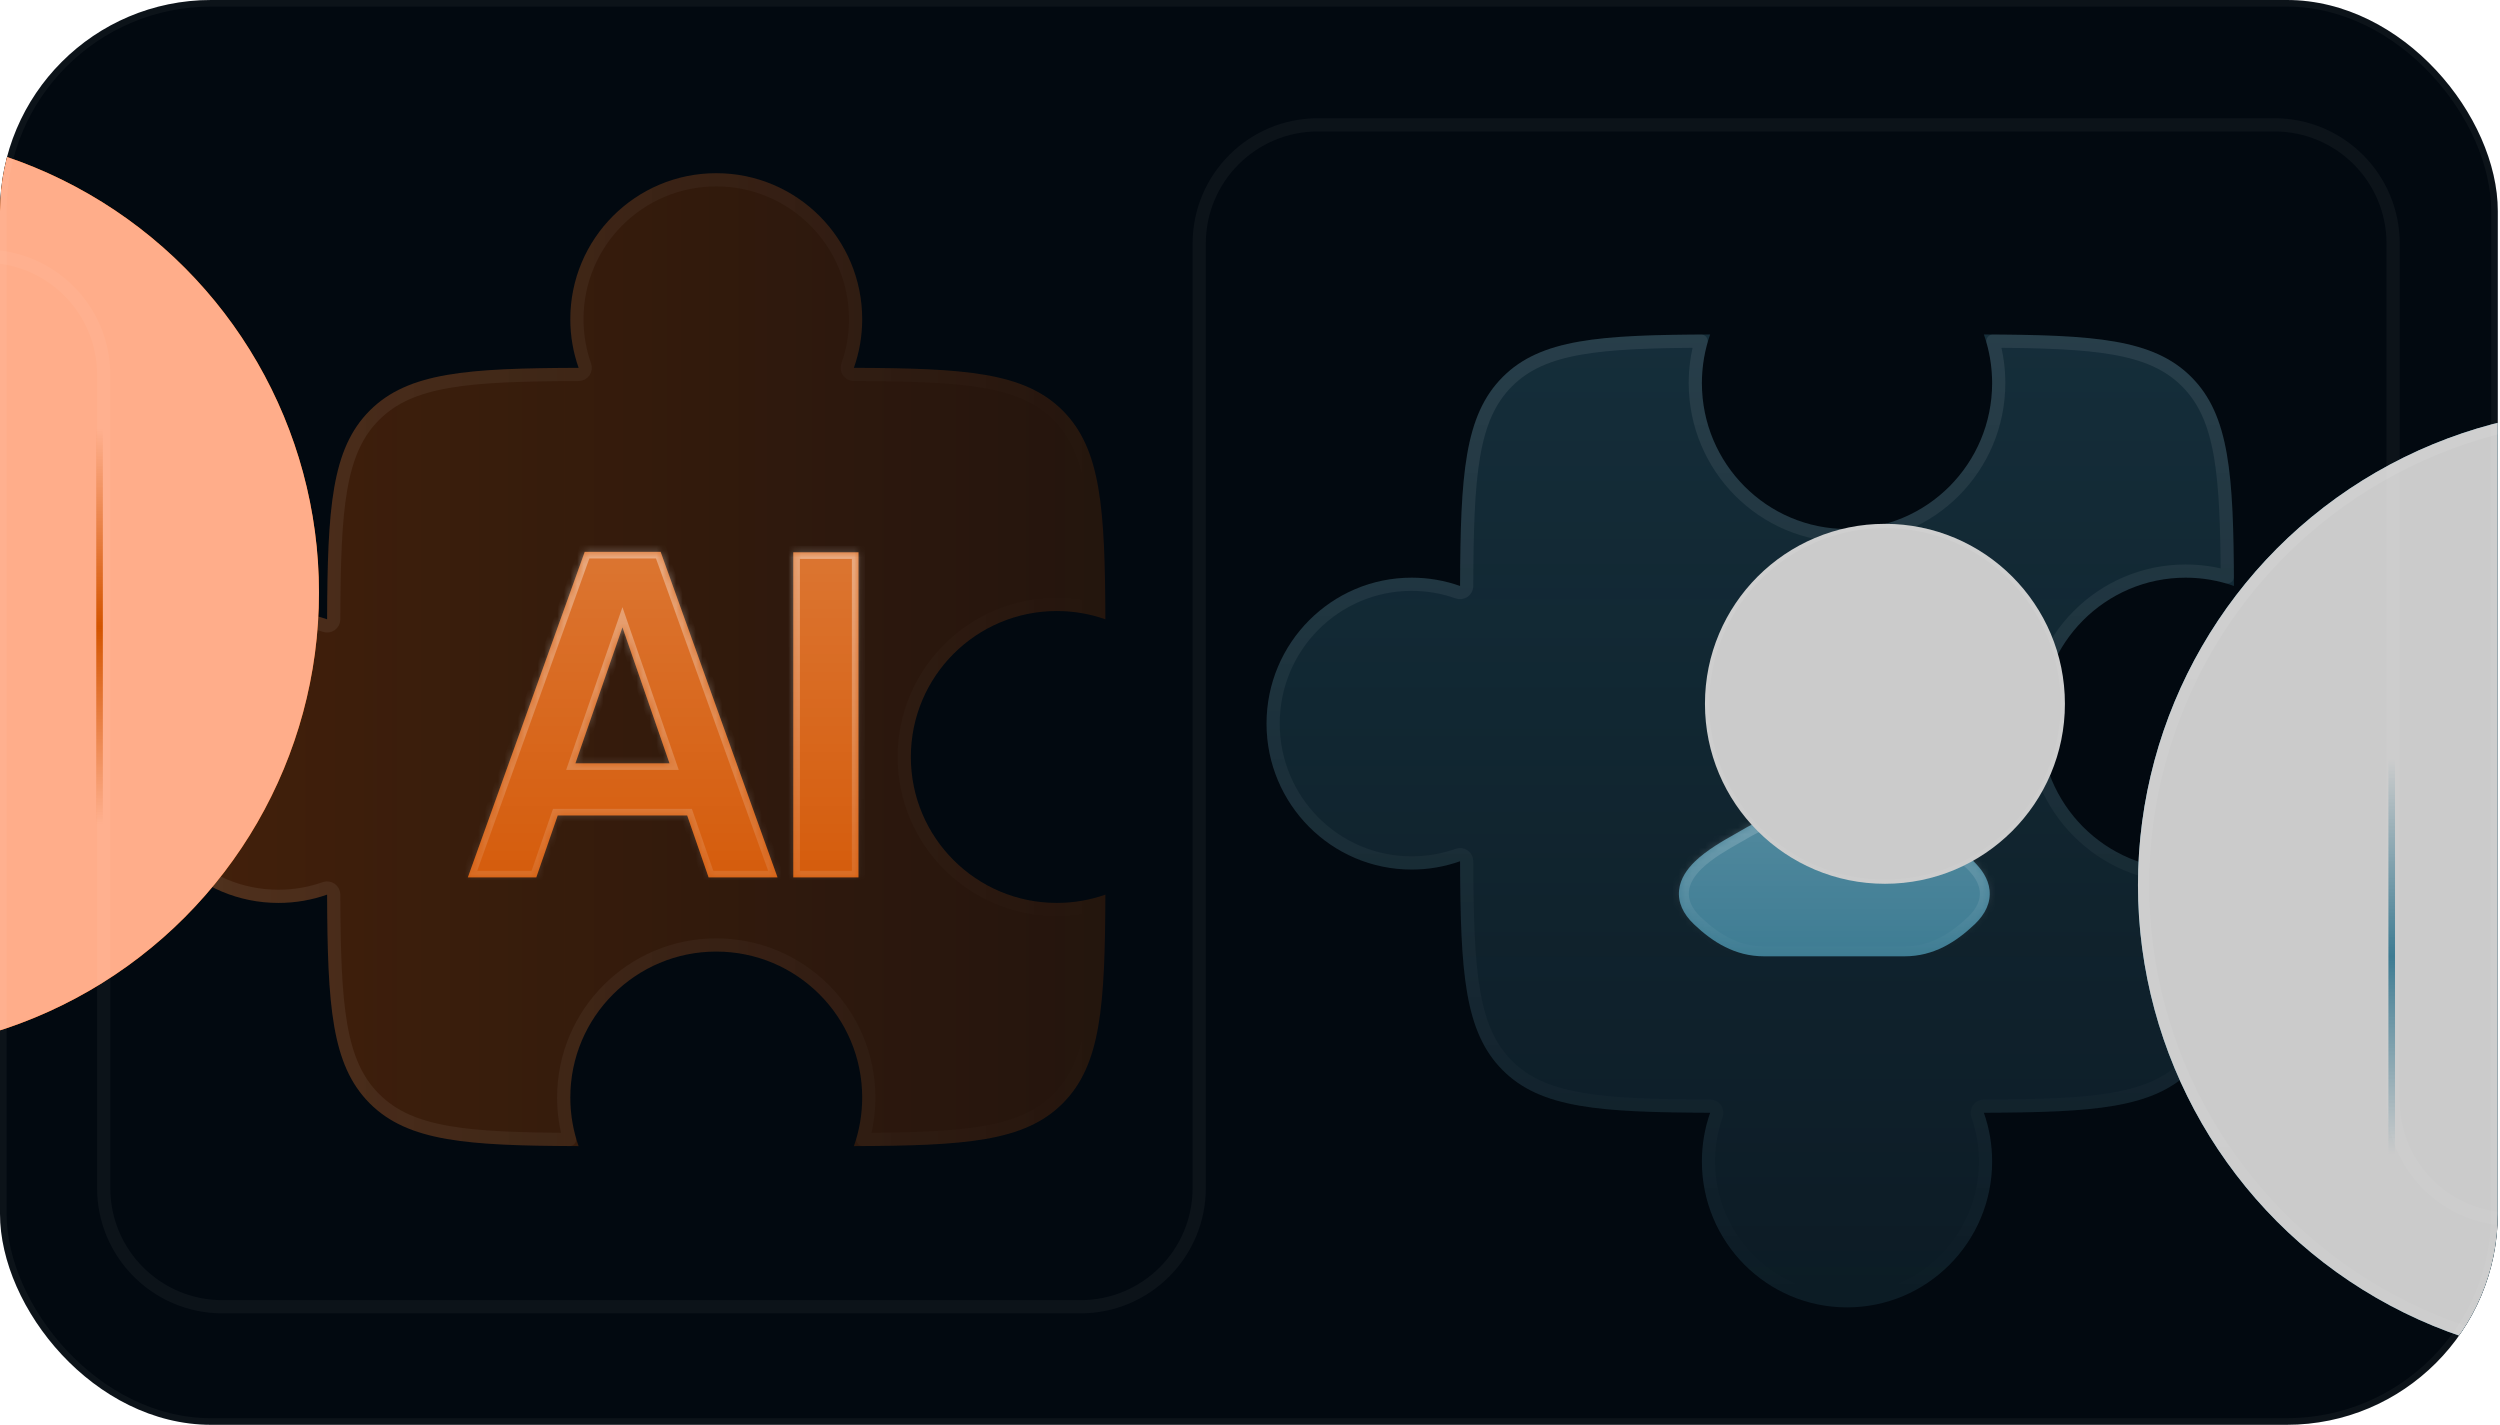 <?xml version="1.0" encoding="UTF-8"?> <svg xmlns="http://www.w3.org/2000/svg" width="379" height="216" viewBox="0 0 379 216" fill="none"><g clip-path="url(#clip0_433_357834)"><rect width="378.667" height="216" rx="32" fill="#020910"></rect><path d="M49.591 93.894C47.282 93.077 44.797 92.632 42.209 92.632C29.989 92.632 20.084 102.538 20.084 114.757C20.084 126.976 29.989 136.882 42.209 136.882C44.797 136.882 47.282 136.438 49.591 135.621C49.652 152.471 50.25 161.463 56.064 167.277C61.877 173.09 70.868 173.688 87.715 173.75C86.901 171.445 86.459 168.965 86.459 166.382C86.459 154.163 96.364 144.257 108.584 144.257C120.803 144.257 130.709 154.163 130.709 166.382C130.709 168.965 130.266 171.445 129.452 173.75C146.299 173.688 155.29 173.09 161.103 167.277C166.916 161.464 167.515 152.473 167.576 135.626C165.272 136.439 162.792 136.882 160.209 136.882C147.989 136.882 138.084 126.976 138.084 114.757C138.084 102.538 147.989 92.632 160.209 92.632C162.792 92.632 165.272 93.075 167.576 93.889C167.515 77.042 166.916 68.05 161.103 62.237C155.29 56.424 146.297 55.826 129.447 55.764C130.264 53.455 130.708 50.971 130.708 48.382C130.708 36.163 120.803 26.257 108.583 26.257C96.364 26.257 86.459 36.163 86.459 48.382C86.459 50.971 86.903 53.455 87.72 55.764C70.87 55.826 61.877 56.424 56.064 62.237C50.25 68.051 49.652 77.043 49.591 93.894Z" fill="url(#paint0_linear_433_357834)" fill-opacity="0.32"></path><path d="M21.084 114.757C21.084 103.09 30.542 93.632 42.209 93.632C44.682 93.632 47.054 94.056 49.257 94.836C49.563 94.944 49.902 94.897 50.166 94.711C50.431 94.524 50.589 94.221 50.59 93.897C50.621 85.461 50.789 79.082 51.656 74.098C52.518 69.142 54.057 65.658 56.771 62.944C59.485 60.231 62.969 58.691 67.924 57.829C72.909 56.962 79.287 56.794 87.723 56.764C88.047 56.763 88.351 56.605 88.538 56.34C88.724 56.075 88.771 55.736 88.663 55.431C87.883 53.228 87.459 50.855 87.459 48.382C87.459 36.715 96.917 27.257 108.583 27.257C120.25 27.257 129.708 36.715 129.708 48.382C129.708 50.855 129.284 53.228 128.504 55.431C128.396 55.736 128.443 56.075 128.629 56.34C128.793 56.572 129.045 56.722 129.323 56.757L129.444 56.764C137.88 56.794 144.258 56.962 149.243 57.829C154.198 58.691 157.682 60.231 160.396 62.944C163.11 65.658 164.649 69.142 165.511 74.097C166.331 78.806 166.523 84.76 166.568 92.519C164.546 91.942 162.413 91.632 160.208 91.632C147.437 91.632 137.084 101.985 137.083 114.757C137.083 127.528 147.437 137.882 160.208 137.882C162.413 137.882 164.546 137.573 166.568 136.996C166.523 144.755 166.331 150.708 165.511 155.418C164.649 160.373 163.109 163.856 160.396 166.569C157.682 169.283 154.199 170.822 149.244 171.685C144.534 172.504 138.581 172.697 130.822 172.742C131.399 170.721 131.708 168.587 131.708 166.382C131.708 153.61 121.355 143.257 108.583 143.257C95.812 143.257 85.459 153.61 85.459 166.382C85.459 168.586 85.767 170.721 86.344 172.742C78.586 172.697 72.633 172.504 67.923 171.685C62.968 170.822 59.485 169.283 56.771 166.569C54.057 163.856 52.518 160.372 51.656 155.416C50.789 150.431 50.621 144.054 50.59 135.617C50.589 135.293 50.431 134.989 50.166 134.803C49.902 134.616 49.563 134.57 49.257 134.678C47.054 135.457 44.682 135.882 42.209 135.882C30.541 135.882 21.084 126.424 21.084 114.757Z" stroke="url(#paint1_linear_433_357834)" stroke-opacity="0.08" stroke-width="2" stroke-linejoin="round"></path><mask id="path-5-inside-1_433_357834" fill="white"><path d="M104.176 123.625H84.549L81.302 133.015H70.923L88.644 83.665H100.152L117.873 133.015H107.424L104.176 123.625ZM101.494 115.718L94.363 95.102L87.232 115.718H101.494ZM130.145 83.735V133.015H120.261V83.735H130.145Z"></path></mask><path d="M104.176 123.625H84.549L81.302 133.015H70.923L88.644 83.665H100.152L117.873 133.015H107.424L104.176 123.625ZM101.494 115.718L94.363 95.102L87.232 115.718H101.494ZM130.145 83.735V133.015H120.261V83.735H130.145Z" fill="#D35400"></path><path d="M104.176 123.625H84.549L81.302 133.015H70.923L88.644 83.665H100.152L117.873 133.015H107.424L104.176 123.625ZM101.494 115.718L94.363 95.102L87.232 115.718H101.494ZM130.145 83.735V133.015H120.261V83.735H130.145Z" fill="url(#paint2_linear_433_357834)" fill-opacity="0.24"></path><path d="M104.176 123.625L105.121 123.298L104.889 122.625H104.176V123.625ZM84.549 123.625V122.625H83.837L83.604 123.299L84.549 123.625ZM81.302 133.015V134.015H82.014L82.247 133.342L81.302 133.015ZM70.923 133.015L69.982 132.677L69.501 134.015H70.923V133.015ZM88.644 83.665V82.665H87.941L87.703 83.327L88.644 83.665ZM100.152 83.665L101.093 83.327L100.856 82.665H100.152V83.665ZM117.873 133.015V134.015H119.295L118.814 132.677L117.873 133.015ZM107.424 133.015L106.479 133.342L106.712 134.015H107.424V133.015ZM101.494 115.718V116.718H102.898L102.439 115.391L101.494 115.718ZM94.363 95.102L95.308 94.775L94.363 92.043L93.418 94.775L94.363 95.102ZM87.232 115.718L86.287 115.391L85.828 116.718H87.232V115.718ZM104.176 123.625V122.625H84.549V123.625V124.625H104.176V123.625ZM84.549 123.625L83.604 123.299L80.356 132.689L81.302 133.015L82.247 133.342L85.494 123.952L84.549 123.625ZM81.302 133.015V132.015H70.923V133.015V134.015H81.302V133.015ZM70.923 133.015L71.864 133.353L89.585 84.003L88.644 83.665L87.703 83.327L69.982 132.677L70.923 133.015ZM88.644 83.665V84.665H100.152V83.665V82.665H88.644V83.665ZM100.152 83.665L99.211 84.003L116.932 133.353L117.873 133.015L118.814 132.677L101.093 83.327L100.152 83.665ZM117.873 133.015V132.015H107.424V133.015V134.015H117.873V133.015ZM107.424 133.015L108.369 132.689L105.121 123.298L104.176 123.625L103.231 123.952L106.479 133.342L107.424 133.015ZM101.494 115.718L102.439 115.391L95.308 94.775L94.363 95.102L93.418 95.429L100.548 116.045L101.494 115.718ZM94.363 95.102L93.418 94.775L86.287 115.391L87.232 115.718L88.177 116.045L95.308 95.429L94.363 95.102ZM87.232 115.718V116.718H101.494V115.718V114.718H87.232V115.718ZM130.145 83.735H131.145V82.735H130.145V83.735ZM130.145 133.015V134.015H131.145V133.015H130.145ZM120.261 133.015H119.261V134.015H120.261V133.015ZM120.261 83.735V82.735H119.261V83.735H120.261ZM130.145 83.735H129.145V133.015H130.145H131.145V83.735H130.145ZM130.145 133.015V132.015H120.261V133.015V134.015H130.145V133.015ZM120.261 133.015H121.261V83.735H120.261H119.261V133.015H120.261ZM120.261 83.735V84.735H130.145V83.735V82.735H120.261V83.735Z" fill="url(#paint3_linear_433_357834)" fill-opacity="0.48" mask="url(#path-5-inside-1_433_357834)"></path><g clip-path="url(#clip1_433_357834)"><path d="M259.261 168.692C258.449 171.001 258.007 173.486 258.007 176.074C258.007 188.294 267.857 198.199 280.007 198.199C292.157 198.199 302.007 188.294 302.007 176.074C302.007 173.486 301.565 171.001 300.753 168.692C317.508 168.631 326.449 168.033 332.23 162.219C338.01 156.406 338.605 147.415 338.666 130.568C336.375 131.382 333.909 131.824 331.34 131.824C319.19 131.824 309.34 121.919 309.34 109.699C309.34 97.48 319.19 87.575 331.34 87.575C333.909 87.575 336.375 88.017 338.666 88.831C338.605 71.984 338.01 62.993 332.23 57.18C326.45 51.367 317.509 50.768 300.757 50.706C301.567 53.011 302.007 55.491 302.007 58.075C302.007 70.294 292.157 80.2 280.007 80.2C267.857 80.2 258.007 70.294 258.007 58.075C258.007 55.491 258.447 53.011 259.256 50.706C242.504 50.768 233.564 51.367 227.784 57.18C222.003 62.993 221.408 71.986 221.347 88.836C219.052 88.019 216.581 87.575 214.007 87.575C201.857 87.575 192.007 97.48 192.007 109.699C192.007 121.919 201.857 131.824 214.007 131.824C216.581 131.824 219.052 131.38 221.347 130.563C221.408 147.413 222.003 156.406 227.784 162.219C233.565 168.033 242.506 168.631 259.261 168.692Z" fill="url(#paint4_linear_433_357834)" fill-opacity="0.32"></path><path d="M280.007 197.199C268.415 197.199 259.007 187.747 259.007 176.074C259.007 173.601 259.429 171.228 260.205 169.025C260.312 168.719 260.265 168.38 260.079 168.115C259.892 167.851 259.589 167.694 259.265 167.693C250.876 167.662 244.535 167.495 239.58 166.628C234.653 165.766 231.19 164.227 228.493 161.514C225.795 158.8 224.263 155.316 223.406 150.36C222.543 145.374 222.378 138.996 222.347 130.56C222.346 130.236 222.188 129.932 221.922 129.745C221.657 129.559 221.318 129.513 221.012 129.621C218.823 130.4 216.465 130.824 214.007 130.824C202.415 130.824 193.007 121.372 193.007 109.699C193.007 98.027 202.415 88.575 214.007 88.575C216.465 88.575 218.823 88.999 221.012 89.778C221.318 89.886 221.657 89.84 221.922 89.654C222.154 89.49 222.305 89.238 222.339 88.96L222.347 88.839C222.378 80.403 222.543 74.025 223.406 69.039C224.263 64.083 225.795 60.599 228.493 57.885C231.19 55.172 234.653 53.634 239.578 52.772C244.259 51.953 250.176 51.76 257.889 51.715C257.315 53.737 257.007 55.87 257.007 58.075C257.007 70.841 267.299 81.2 280.007 81.2C292.715 81.199 303.007 70.841 303.007 58.075C303.007 55.87 302.699 53.736 302.125 51.715C309.838 51.76 315.755 51.953 320.436 52.772C325.361 53.634 328.824 55.172 331.521 57.885C334.219 60.598 335.75 64.082 336.608 69.038C337.423 73.748 337.614 79.701 337.659 87.459C335.65 86.883 333.53 86.575 331.34 86.575C318.632 86.575 308.34 96.933 308.34 109.699C308.34 122.466 318.632 132.824 331.34 132.824C333.53 132.824 335.65 132.516 337.659 131.941C337.614 139.698 337.423 145.651 336.608 150.361C335.75 155.317 334.219 158.801 331.521 161.514C328.823 164.227 325.36 165.766 320.434 166.628C315.479 167.495 309.138 167.662 300.749 167.693C300.425 167.694 300.122 167.851 299.935 168.115C299.748 168.38 299.702 168.719 299.809 169.025C300.584 171.228 301.007 173.601 301.007 176.074C301.007 187.747 291.6 197.199 280.007 197.199Z" stroke="url(#paint5_linear_433_357834)" stroke-opacity="0.08" stroke-width="2" stroke-linejoin="round"></path><mask id="path-9-inside-2_433_357834" fill="white"><path d="M292.115 125.856C292.396 126.024 292.743 126.22 293.136 126.442C294.859 127.413 297.463 128.882 299.247 130.629C300.363 131.721 301.423 133.16 301.615 134.923C301.82 136.798 301.002 138.557 299.361 140.121C296.53 142.818 293.133 144.979 288.739 144.979H267.428C263.034 144.979 259.636 142.818 256.805 140.121C255.165 138.557 254.347 136.798 254.552 134.923C254.744 133.16 255.804 131.721 256.92 130.629C258.704 128.882 261.308 127.413 263.031 126.442C263.424 126.22 263.771 126.024 264.052 125.856C272.641 120.742 283.526 120.742 292.115 125.856Z"></path><path d="M265.396 105.708C265.396 98.701 271.076 93.021 278.083 93.021C285.091 93.021 290.771 98.701 290.771 105.708C290.771 112.715 285.091 118.396 278.083 118.396C271.076 118.396 265.396 112.715 265.396 105.708Z"></path></mask><path d="M292.115 125.856C292.396 126.024 292.743 126.22 293.136 126.442C294.859 127.413 297.463 128.882 299.247 130.629C300.363 131.721 301.423 133.16 301.615 134.923C301.82 136.798 301.002 138.557 299.361 140.121C296.53 142.818 293.133 144.979 288.739 144.979H267.428C263.034 144.979 259.636 142.818 256.805 140.121C255.165 138.557 254.347 136.798 254.552 134.923C254.744 133.16 255.804 131.721 256.92 130.629C258.704 128.882 261.308 127.413 263.031 126.442C263.424 126.22 263.771 126.024 264.052 125.856C272.641 120.742 283.526 120.742 292.115 125.856Z" fill="#3E7C93"></path><path d="M292.115 125.856C292.396 126.024 292.743 126.22 293.136 126.442C294.859 127.413 297.463 128.882 299.247 130.629C300.363 131.721 301.423 133.16 301.615 134.923C301.82 136.798 301.002 138.557 299.361 140.121C296.53 142.818 293.133 144.979 288.739 144.979H267.428C263.034 144.979 259.636 142.818 256.805 140.121C255.165 138.557 254.347 136.798 254.552 134.923C254.744 133.16 255.804 131.721 256.92 130.629C258.704 128.882 261.308 127.413 263.031 126.442C263.424 126.22 263.771 126.024 264.052 125.856C272.641 120.742 283.526 120.742 292.115 125.856Z" fill="url(#paint6_linear_433_357834)" fill-opacity="0.24"></path><path d="M265.396 105.708C265.396 98.701 271.076 93.021 278.083 93.021C285.091 93.021 290.771 98.701 290.771 105.708C290.771 112.715 285.091 118.396 278.083 118.396C271.076 118.396 265.396 112.715 265.396 105.708Z" fill="#3E7C93"></path><path d="M265.396 105.708C265.396 98.701 271.076 93.021 278.083 93.021C285.091 93.021 290.771 98.701 290.771 105.708C290.771 112.715 285.091 118.396 278.083 118.396C271.076 118.396 265.396 112.715 265.396 105.708Z" fill="url(#paint7_linear_433_357834)" fill-opacity="0.24"></path><path d="M292.115 125.856L292.882 124.568L292.882 124.568L292.115 125.856ZM293.136 126.442L293.873 125.135H293.873L293.136 126.442ZM299.247 130.629L300.296 129.557H300.296L299.247 130.629ZM301.615 134.923L300.124 135.086L300.124 135.086L301.615 134.923ZM299.361 140.121L300.396 141.207V141.207L299.361 140.121ZM256.805 140.121L255.771 141.207H255.771L256.805 140.121ZM254.552 134.923L256.043 135.086L254.552 134.923ZM256.92 130.629L255.871 129.557H255.871L256.92 130.629ZM263.031 126.442L263.768 127.748L263.768 127.748L263.031 126.442ZM264.052 125.856L263.285 124.568H263.285L264.052 125.856ZM292.115 125.856L291.347 127.145C291.647 127.324 292.011 127.529 292.399 127.748L293.136 126.442L293.873 125.135C293.475 124.91 293.145 124.724 292.882 124.568L292.115 125.856ZM293.136 126.442L292.399 127.748C294.16 128.741 296.58 130.117 298.198 131.701L299.247 130.629L300.296 129.557C298.346 127.648 295.558 126.086 293.873 125.135L293.136 126.442ZM299.247 130.629L298.198 131.701C299.212 132.694 299.987 133.828 300.124 135.086L301.615 134.923L303.106 134.76C302.859 132.491 301.513 130.748 300.296 129.557L299.247 130.629ZM301.615 134.923L300.124 135.086C300.264 136.361 299.742 137.686 298.327 139.035L299.361 140.121L300.396 141.207C302.263 139.428 303.377 137.235 303.106 134.76L301.615 134.923ZM299.361 140.121L298.327 139.035C295.631 141.603 292.587 143.479 288.739 143.479V144.979V146.479C293.679 146.479 297.43 144.032 300.396 141.207L299.361 140.121ZM288.739 144.979V143.479H267.428V144.979V146.479H288.739V144.979ZM267.428 144.979V143.479C263.58 143.479 260.536 141.603 257.84 139.035L256.805 140.121L255.771 141.207C258.737 144.032 262.487 146.479 267.428 146.479V144.979ZM256.805 140.121L257.84 139.035C256.425 137.686 255.903 136.361 256.043 135.086L254.552 134.923L253.06 134.76C252.79 137.235 253.904 139.428 255.771 141.207L256.805 140.121ZM254.552 134.923L256.043 135.086C256.18 133.828 256.955 132.694 257.969 131.701L256.92 130.629L255.871 129.557C254.654 130.748 253.308 132.491 253.06 134.76L254.552 134.923ZM256.92 130.629L257.969 131.701C259.587 130.117 262.007 128.741 263.768 127.748L263.031 126.442L262.293 125.135C260.609 126.086 257.821 127.648 255.871 129.557L256.92 130.629ZM263.031 126.442L263.768 127.748C264.155 127.529 264.52 127.324 264.819 127.145L264.052 125.856L263.285 124.568C263.022 124.724 262.692 124.91 262.293 125.135L263.031 126.442ZM264.052 125.856L264.819 127.145C272.935 122.313 283.231 122.313 291.348 127.145L292.115 125.856L292.882 124.568C283.821 119.172 272.346 119.172 263.285 124.568L264.052 125.856ZM265.396 105.708H266.896C266.896 99.53 271.905 94.521 278.083 94.521V93.021V91.521C270.248 91.521 263.896 97.873 263.896 105.708H265.396ZM278.083 93.021V94.521C284.262 94.521 289.271 99.53 289.271 105.708H290.771H292.271C292.271 97.873 285.919 91.521 278.083 91.521V93.021ZM290.771 105.708H289.271C289.271 111.887 284.262 116.896 278.083 116.896V118.396V119.896C285.919 119.896 292.271 113.544 292.271 105.708H290.771ZM278.083 118.396V116.896C271.905 116.896 266.896 111.887 266.896 105.708H265.396H263.896C263.896 113.544 270.248 119.896 278.083 119.896V118.396Z" fill="url(#paint8_linear_433_357834)" fill-opacity="0.48" mask="url(#path-9-inside-2_433_357834)"></path><g style="mix-blend-mode:color-dodge" filter="url(#filter0_f_433_357834)"><circle cx="285.756" cy="106.698" r="27.284" fill="#CBCBCB"></circle><circle cx="285.756" cy="106.698" r="26.963" stroke="url(#paint9_linear_433_357834)" stroke-opacity="0.08" stroke-width="0.642"></circle></g></g><g filter="url(#filter1_f_433_357834)"><circle cx="-21.382" cy="89.828" r="69.737" fill="#D35400"></circle></g><g style="mix-blend-mode:color-dodge" filter="url(#filter2_f_433_357834)"><circle cx="-21.382" cy="89.828" r="69.737" fill="#FFAD8A"></circle></g><g filter="url(#filter3_f_433_357834)"><circle cx="396.391" cy="134.164" r="72.275" fill="#3E7C93"></circle><circle cx="396.391" cy="134.164" r="71.425" stroke="url(#paint10_linear_433_357834)" stroke-opacity="0.08" stroke-width="1.701"></circle></g><g style="mix-blend-mode:color-dodge" filter="url(#filter4_f_433_357834)"><circle cx="396.391" cy="134.164" r="72.275" fill="#CBCBCB"></circle><circle cx="396.391" cy="134.164" r="71.425" stroke="url(#paint11_linear_433_357834)" stroke-opacity="0.08" stroke-width="1.701"></circle></g><path d="M386.81 184.832H380.798C370.856 184.832 362.798 176.773 362.798 166.832V36.927C362.798 26.986 354.739 18.927 344.798 18.927H199.8C189.859 18.927 181.8 26.986 181.8 36.927V180.104C181.8 190.045 173.741 198.104 163.8 198.104H33.72C23.779 198.104 15.72 190.045 15.72 180.104V56.836C15.72 46.894 7.661 38.836 -2.28 38.836H-29.218C-39.159 38.836 -47.218 46.894 -47.218 56.836V184.832" stroke="white" stroke-opacity="0.04" stroke-width="2"></path><g style="mix-blend-mode:plus-lighter" filter="url(#filter5_f_433_357834)"><line x1="15.093" y1="65" x2="15.093" y2="124.98" stroke="url(#paint12_linear_433_357834)"></line></g><g style="mix-blend-mode:plus-lighter" filter="url(#filter6_f_433_357834)"><line x1="362.583" y1="115" x2="362.583" y2="174.98" stroke="url(#paint13_linear_433_357834)"></line></g></g><rect x="0.5" y="0.5" width="377.667" height="215" rx="31.5" stroke="white" stroke-opacity="0.04"></rect><defs><filter id="filter0_f_433_357834" x="210.966" y="31.909" width="149.579" height="149.579" filterUnits="userSpaceOnUse" color-interpolation-filters="sRGB"><feFlood flood-opacity="0" result="BackgroundImageFix"></feFlood><feBlend mode="normal" in="SourceGraphic" in2="BackgroundImageFix" result="shape"></feBlend><feGaussianBlur stdDeviation="23.753" result="effect1_foregroundBlur_433_357834"></feGaussianBlur></filter><filter id="filter1_f_433_357834" x="-212.543" y="-101.334" width="382.323" height="382.323" filterUnits="userSpaceOnUse" color-interpolation-filters="sRGB"><feFlood flood-opacity="0" result="BackgroundImageFix"></feFlood><feBlend mode="normal" in="SourceGraphic" in2="BackgroundImageFix" result="shape"></feBlend><feGaussianBlur stdDeviation="60.712" result="effect1_foregroundBlur_433_357834"></feGaussianBlur></filter><filter id="filter2_f_433_357834" x="-212.543" y="-101.334" width="382.323" height="382.323" filterUnits="userSpaceOnUse" color-interpolation-filters="sRGB"><feFlood flood-opacity="0" result="BackgroundImageFix"></feFlood><feBlend mode="normal" in="SourceGraphic" in2="BackgroundImageFix" result="shape"></feBlend><feGaussianBlur stdDeviation="60.712" result="effect1_foregroundBlur_433_357834"></feGaussianBlur></filter><filter id="filter3_f_433_357834" x="198.271" y="-63.956" width="396.24" height="396.24" filterUnits="userSpaceOnUse" color-interpolation-filters="sRGB"><feFlood flood-opacity="0" result="BackgroundImageFix"></feFlood><feBlend mode="normal" in="SourceGraphic" in2="BackgroundImageFix" result="shape"></feBlend><feGaussianBlur stdDeviation="62.922" result="effect1_foregroundBlur_433_357834"></feGaussianBlur></filter><filter id="filter4_f_433_357834" x="198.271" y="-63.956" width="396.24" height="396.24" filterUnits="userSpaceOnUse" color-interpolation-filters="sRGB"><feFlood flood-opacity="0" result="BackgroundImageFix"></feFlood><feBlend mode="normal" in="SourceGraphic" in2="BackgroundImageFix" result="shape"></feBlend><feGaussianBlur stdDeviation="62.922" result="effect1_foregroundBlur_433_357834"></feGaussianBlur></filter><filter id="filter5_f_433_357834" x="13.593" y="64" width="3" height="61.98" filterUnits="userSpaceOnUse" color-interpolation-filters="sRGB"><feFlood flood-opacity="0" result="BackgroundImageFix"></feFlood><feBlend mode="normal" in="SourceGraphic" in2="BackgroundImageFix" result="shape"></feBlend><feGaussianBlur stdDeviation="0.5" result="effect1_foregroundBlur_433_357834"></feGaussianBlur></filter><filter id="filter6_f_433_357834" x="361.083" y="114" width="3" height="61.98" filterUnits="userSpaceOnUse" color-interpolation-filters="sRGB"><feFlood flood-opacity="0" result="BackgroundImageFix"></feFlood><feBlend mode="normal" in="SourceGraphic" in2="BackgroundImageFix" result="shape"></feBlend><feGaussianBlur stdDeviation="0.5" result="effect1_foregroundBlur_433_357834"></feGaussianBlur></filter><linearGradient id="paint0_linear_433_357834" x1="20.084" y1="148.544" x2="167.576" y2="148.544" gradientUnits="userSpaceOnUse"><stop stop-color="#D35400"></stop><stop offset="1" stop-color="#D35400" stop-opacity="0.5"></stop></linearGradient><linearGradient id="paint1_linear_433_357834" x1="20.084" y1="148.544" x2="167.576" y2="148.544" gradientUnits="userSpaceOnUse"><stop stop-color="white"></stop><stop offset="1" stop-color="white" stop-opacity="0"></stop></linearGradient><linearGradient id="paint2_linear_433_357834" x1="80.367" y1="67.015" x2="80.367" y2="150.015" gradientUnits="userSpaceOnUse"><stop stop-color="white"></stop><stop offset="1" stop-color="white" stop-opacity="0"></stop></linearGradient><linearGradient id="paint3_linear_433_357834" x1="80.367" y1="67.015" x2="80.367" y2="150.015" gradientUnits="userSpaceOnUse"><stop stop-color="white"></stop><stop offset="1" stop-color="white" stop-opacity="0"></stop></linearGradient><linearGradient id="paint4_linear_433_357834" x1="313.603" y1="198.199" x2="313.603" y2="50.706" gradientUnits="userSpaceOnUse"><stop stop-color="#3E7C93" stop-opacity="0.5"></stop><stop offset="1" stop-color="#3E7C93"></stop></linearGradient><linearGradient id="paint5_linear_433_357834" x1="313.603" y1="198.199" x2="313.603" y2="50.706" gradientUnits="userSpaceOnUse"><stop stop-color="white" stop-opacity="0"></stop><stop offset="1" stop-color="white"></stop></linearGradient><linearGradient id="paint6_linear_433_357834" x1="262.574" y1="93.021" x2="262.574" y2="144.979" gradientUnits="userSpaceOnUse"><stop stop-color="white"></stop><stop offset="1" stop-color="white" stop-opacity="0"></stop></linearGradient><linearGradient id="paint7_linear_433_357834" x1="262.574" y1="93.021" x2="262.574" y2="144.979" gradientUnits="userSpaceOnUse"><stop stop-color="white"></stop><stop offset="1" stop-color="white" stop-opacity="0"></stop></linearGradient><linearGradient id="paint8_linear_433_357834" x1="262.574" y1="93.021" x2="262.574" y2="144.979" gradientUnits="userSpaceOnUse"><stop stop-color="white"></stop><stop offset="1" stop-color="white" stop-opacity="0"></stop></linearGradient><linearGradient id="paint9_linear_433_357834" x1="267.798" y1="79.415" x2="267.798" y2="133.982" gradientUnits="userSpaceOnUse"><stop stop-color="white"></stop><stop offset="1" stop-color="white" stop-opacity="0.5"></stop></linearGradient><linearGradient id="paint10_linear_433_357834" x1="348.819" y1="61.888" x2="348.819" y2="206.439" gradientUnits="userSpaceOnUse"><stop stop-color="white"></stop><stop offset="1" stop-color="white" stop-opacity="0.5"></stop></linearGradient><linearGradient id="paint11_linear_433_357834" x1="348.819" y1="61.888" x2="348.819" y2="206.439" gradientUnits="userSpaceOnUse"><stop stop-color="white"></stop><stop offset="1" stop-color="white" stop-opacity="0.5"></stop></linearGradient><linearGradient id="paint12_linear_433_357834" x1="14.093" y1="65" x2="14.093" y2="124.98" gradientUnits="userSpaceOnUse"><stop stop-color="#D35400" stop-opacity="0"></stop><stop offset="0.5" stop-color="#D35400"></stop><stop offset="1" stop-color="#D35400" stop-opacity="0"></stop></linearGradient><linearGradient id="paint13_linear_433_357834" x1="361.583" y1="115" x2="361.583" y2="174.98" gradientUnits="userSpaceOnUse"><stop stop-color="#3E7C93" stop-opacity="0"></stop><stop offset="0.5" stop-color="#3E7C93"></stop><stop offset="1" stop-color="#3E7C93" stop-opacity="0"></stop></linearGradient><clipPath id="clip0_433_357834"><rect width="378.667" height="216" rx="32" fill="white"></rect></clipPath><clipPath id="clip1_433_357834"><rect width="176" height="177" fill="white" transform="translate(353.333 212.949) rotate(180)"></rect></clipPath></defs></svg> 